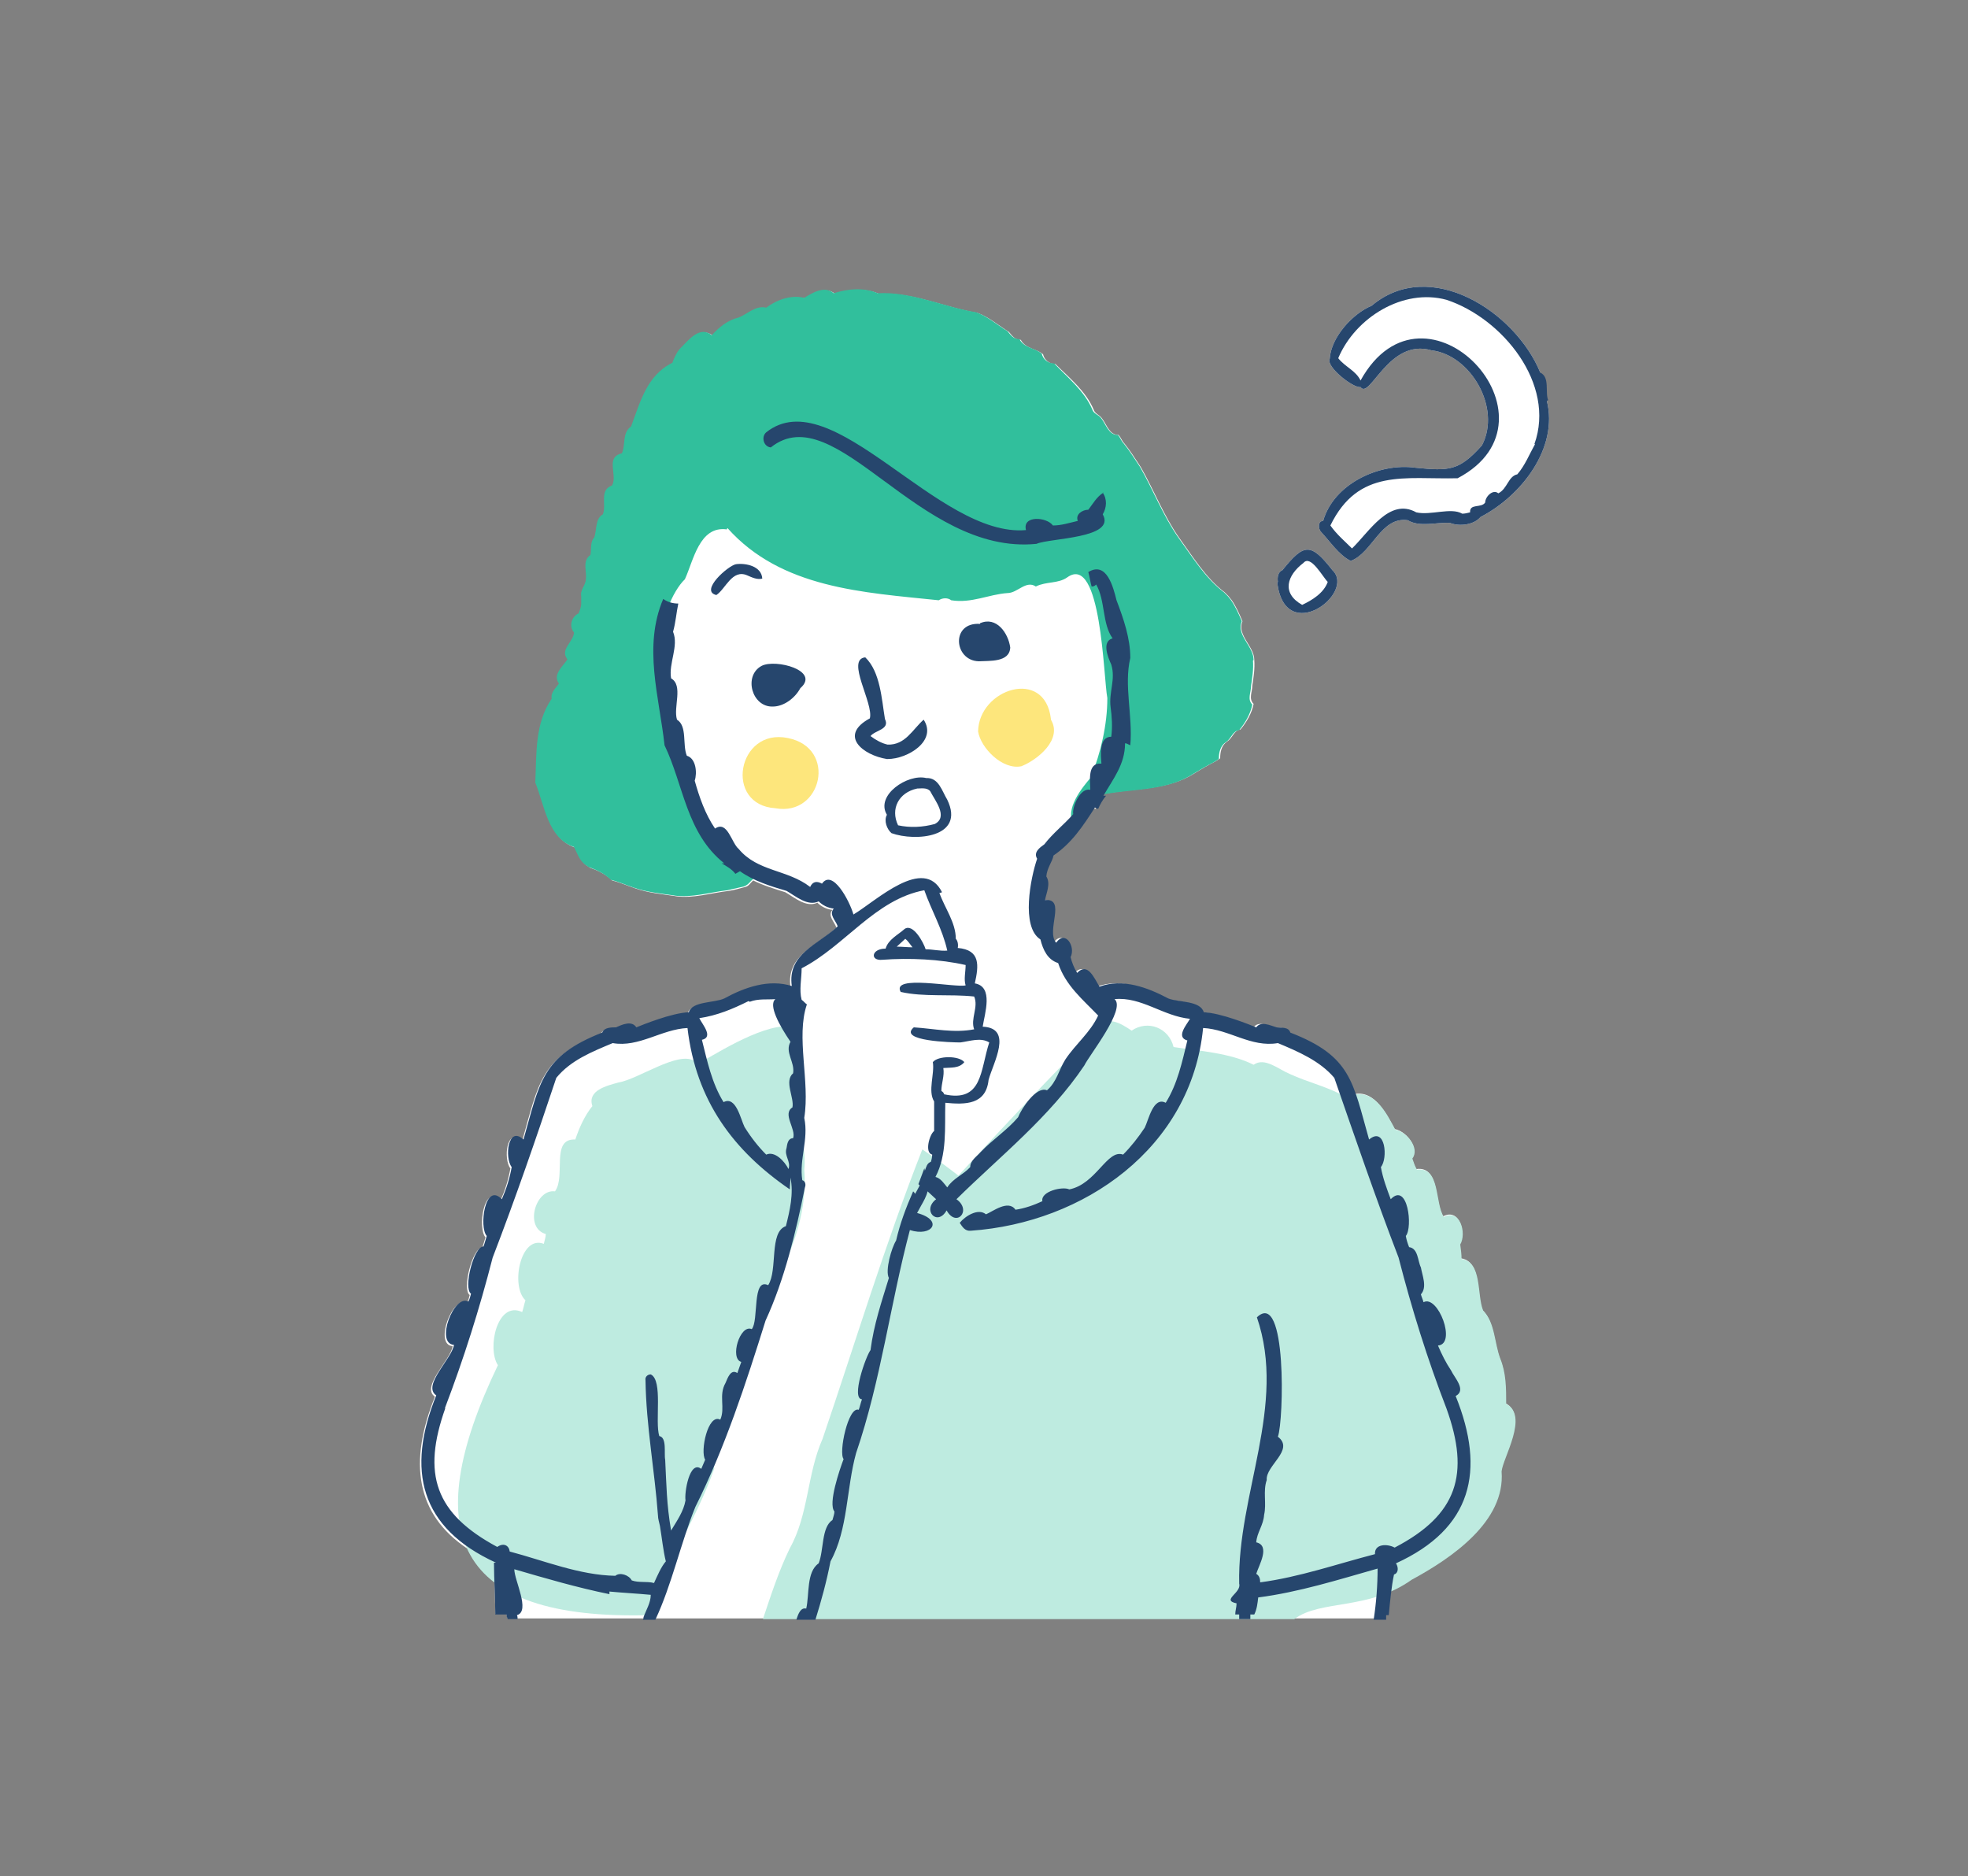 <?xml version="1.0" encoding="UTF-8"?>
<svg id="_レイヤー_1" xmlns="http://www.w3.org/2000/svg" version="1.1" viewBox="0 0 300 286">
  <rect x="0" y="0" width="300" height="286" fill="#808080" stroke="none"/>
  <!-- Generator: Adobe Illustrator 29.1.0, SVG Export Plug-In . SVG Version: 2.1.0 Build 142)  -->
  <defs>
    <style>
      .st0 {
        fill: #26466d;
      }

      .st1 {
        fill: #fff;
      }

      .st2 {
        fill: #31bf9c;
      }

      .st3 {
        fill: #fde67c;
      }

      .st4 {
        fill: #beebe0;
      }
    </style>
  </defs>
  <path class="st2" d="M499.6,190.2c-4.7,3.5-11.1,8.9-17.1,15.5-8.9,9.7-13.6,22.3-13.8,36.1v2.3l12.8.2c0-.8-.2-1.7,0-2.3,0-1.9.2-3.7.4-5.4l47.7.6c.2,1.9.4,3.7.4,5.6s0,1.4-.2,2.3l12.8.2c0-.8.2-1.4.2-2.3.2-23.1-18.2-43.3-29.7-52.4l.2-.2h0c6-4.5,14.6-12,21.9-21.2,6.6-8.7,8.7-19,8.9-30.1.2-23.1-18.2-43.1-29.5-52.2h0c6-4.5,14.6-12,21.9-21,6.6-8.7,8.7-19,8.9-30.1,0-1,0-2.3-.2-3.3l-12.8-.2c0,1,.2,2.3.2,3.3,0,1.9-.2,3.7-.4,5.6l-47.7-.6c-.2-1.9-.4-3.7-.4-5.8s.2-2.1.2-3.3l-12.8-.2c-.2,1-.2,2.1-.2,3.3-.2,22.9,18.2,43.1,29.5,52-4.7,3.5-10.9,8.7-16.9,15.3-8.9,9.9-13.6,22.3-13.8,36.1-.2,23.3,18.2,43.3,29.7,52.4l-.2-.2ZM517.7,172.4l-22.7-.2c-.8-1-1.4-2.3-2.3-3.3-1.7-2.5-3.1-5-4.5-7.8l36.5.4c-2.1,4.1-4.5,7.8-7,10.9h0ZM526,159.2l-38.6-.4c-1.7-3.5-2.9-7.2-3.7-11.1l46.2.6c-.8,3.7-2.3,7.4-3.9,10.9h0ZM530.3,146l-47-.6c-.4-2.5-.6-5-.6-7.4s.2-2.5.2-3.7l48.1.6c.2,1.2.2,2.7.2,3.9,0,2.5-.4,4.7-.8,7.2h0ZM486.2,121l41.5.6c1,2.9,1.9,5.8,2.5,8.7.2.8.2,1.7.4,2.5l-47.5-.6c.8-3.9,1.9-7.6,3.1-11.1h0ZM487.2,118.8c1.9-4.1,3.9-7.6,6.2-11.1l27.4.4c2.3,3.3,4.3,7.2,6,11.1l-39.6-.4ZM520.4,67.2l-25-.4c-.4-.6-.8-1-1-1.7-1.9-2.9-3.7-6.2-5.2-9.5l38.2.4c-2.5,4.3-4.7,8-7,11.1h0ZM531.6,43.1c-.8,3.9-2.1,7.6-3.5,11.1l-40-.4c-1.4-3.5-2.7-7.2-3.3-11.1l46.8.4ZM518.8,69.5c-5.2,6.6-9.9,10.9-11.1,12-.8-.8-1.7-1.4-2.3-2.3-2.1-2.1-5.2-5.6-8.5-9.9l21.9.2h0ZM519.4,105.8l-24.6-.2c5.8-7.8,11.3-12.8,12.4-13.6h0c.6.2,6.4,5.6,12.2,13.8h0ZM482.2,234.1c.8-3.9,2.1-7.6,3.5-11.1l40.2.4c1.2,3.3,2.5,6.8,3.1,10.3,0,.2,0,.6.2.8,0,0-47-.4-47-.4ZM486.6,220.9c2.1-4.1,4.3-7.8,6.6-10.9l25.2.4c2.3,3.3,4.5,7,6.4,11.1l-38.2-.6ZM506.2,195.5h0c.4.4,5.6,5,10.9,12.4l-22.1-.2c5.2-7,10.1-11.3,11.1-12.2h.1ZM496.9,174.5l19.2.2c-4.5,5.6-8.7,9.3-9.7,10.3l.4.4-.4-.4c-.8-.8-1.7-1.4-2.3-2.3-1.9-1.9-4.5-4.5-7.2-8.3h0Z"/>
  <g>
    <g>
      <path class="st1" d="M71.2,235.9c.9,2,2.3,3.8,4.2,5.2,0,1.6.1,3.3.1,4.9h1.7c0,.2.1.5.2.7h133.6c0-.2,0-.5,0-.7h.4c0-1.1.2-2.2.3-3.4,1.1-.5,2.3-1.1,3.4-1.9,6.1-3.3,14.3-8.9,13.7-16.5.2-2.1,4.2-8.5.7-10.3,0-2.4,0-4.7-.9-6.9-.9-2.4-.8-5.5-2.6-7.3-1-2.4-.1-7.4-3.3-7.9,0-.7-.1-1.4-.2-2.2,1-1.7,0-5.5-2.5-4.2-1.4-2.1-.5-7.7-4.1-7.2-.3-.5-.5-1.1-.7-1.7,1.2-1.6-.9-4.1-2.6-4.4-1.1-2-3-6.1-6.3-5.3-1.5-4.3-3.6-6.9-10-9.4-.3-.9-1.3-.7-2.1-.8-1-.3-2.4-1-3.1,0-1-.4-5.4-2.2-8-2.3-.5-1.8-3.9-1.5-5.4-2.1-3.2-1.7-7-3.1-10.5-1.8-.8-1.3-1.8-3.8-3.4-2.1-.5-.8-.8-1.6-1-2.4.8-1.6-.8-4.2-2.2-2.2-1.6-1.8,1.6-6.8-1.7-6.5.2-1.1.9-2.5.2-3.6.1-1.3.9-2.2,1.1-3.2,2.8-1.9,4.5-4.5,6.3-7.3.1,0,.3.2.5.2.3-.7.7-1.4,1.2-2-.1,0-.3,0-.4,0,0,0,.1-.2.2-.3,0,0,.2,0,.3,0,4.7-.9,9.8-.5,13.9-3.2,0,0,0,0,0,0,1-.6,2-1.2,3-1.7,0,0,0,0,0,0,0,0,0,0,0,0,0,0,0,0,0,0,.3-.2.5-.3.8-.5,0-1,.2-2,1.1-2.6.8-.5,1-1.7,2-1.8.9-1.1,1.7-2.4,2-3.9-.8-.8-.2-1.8-.2-2.8,0,0,0,0,0,0,.2-1.3.4-2.6.3-3.9,0-2.1-2.7-3.8-1.8-5.9-.5-1.2-1-2.3-1.7-3.3h0s0,0,0,0c-.2-.2-.3-.4-.5-.6,0,0,0,0,0,0,0,0,0,0-.1-.1,0,0,0,0,0,0,0,0-.1-.1-.2-.2,0,0,0,0,0,0,0,0-.1-.1-.2-.2,0,0,0,0,0,0-2.9-2.2-4.9-5.5-7-8.4,0,0,0,0,0,0-2.3-3.3-3.8-7.2-5.8-10.7,0,0,0,0,0,0-.8-1.2-1.6-2.5-2.5-3.6,0,0,0,0,0,0,0,0,0,0,0,0h0s0,0,0,0h0s0,0,0,0h0s0,0,0,0h0c-.4-.4-.5-.9-.9-1.3-1.4,0-1.8-1.6-2.5-2.5-.4-.6-1.1-.7-1.3-1.4-1.2-2.8-3.7-4.8-5.8-6.9-.9,0-1.7-.6-1.9-1.5-1.1-.9-2.6-.8-3.4-2.2-.9,0-1.3-.6-1.8-1.2-1.6-1-3.1-2.3-4.8-2.9-4.9-.8-9.9-3.2-15-2.9,0,0,0,0,0,0-2-.9-4.6-.7-6.7,0-1.4-1.2-3.2-.1-4.5.7-2-.5-4.2.3-5.8,1.5-1.6-.4-2.9,1-4.2,1.5-1.7.4-3,1.5-4.1,2.7,0,0,0,0,0,0h0c-1.8-1.5-3.5.7-4.7,1.9,0,0,0,0,0,0,0,0-.1.1-.2.2-.1.1-.2.3-.3.4-.3.5-.6,1.1-.8,1.7h0s0,0,0,0c-3.9,1.9-4.9,6-6.3,9.7-1.4,1-.8,2.8-1.4,4.1-2.6.6-.6,3.3-1.5,4.9-2,.7-.8,2.9-1.4,4.4-1.2.7-.9,2.3-1.3,3.5-.7.8-.4,1.8-.6,2.7-1.3.9-.5,2.5-.7,3.7,0,.9-.9,1.6-.7,2.6h0s0,0,0,0c0,.4,0,.7,0,1.1h0s0,0,0,0c0,.5-.2,1-.4,1.5-1.1.5-1.5,2-.7,2.9h0c-.1,1.5-2.2,2.6-1,4.1-.7,1.1-2.3,2.3-1.3,3.7h0c-.5.7-1.3,1.4-1.1,2.3-2.6,3.8-2.3,8.4-2.5,12.8,1.4,3.4,1.9,8.5,5.9,9.8,0,0,0,0,0,0,.5,1,.8,2,1.7,2.7,0,0,0,0,0,0h0s0,0,0,0c0,0,0,0,0,0,0,0,0,0,0,0h0c.2.1.4.3.6.4,0,0,0,0,0,0,0,0,0,0,0,0,0,0,0,0,0,0,0,0,0,0,0,0,0,0,0,0,0,0h0s0,0,0,0h0s0,0,0,0c0,0,0,0,0,0h0s0,0,0,0c0,0,0,0,0,0,1.2.4,2.4,1,3.3,1.9h0s0,0,0,0h0s0,0,0,0c1.2.3,2.3.8,3.5,1.2,0,0,0,0,0,0,2,.7,4.1.9,6.2,1.2,0,0,0,0-.1,0,2.8.4,5.5-.5,8.2-.8h0c.8-.1,1.7-.4,2.5-.6.5-.1.8-.6,1.2-1,1.6.8,3.3,1.3,4.9,1.8,1.4.8,3.2,2.4,4.9,1.6.6.6,1.4,1,2.3,1.1-.8.9.3,1.8.6,2.7-3,2.8-7.7,4.2-7,9.1-3.5-1.1-7.2.2-10.3,1.9-1.5.7-4.9.4-5.4,2.1-2.6.1-7,1.9-8,2.3-.7-1.1-2.2-.4-3.1,0-.7,0-1.8,0-2.1.8-9.2,3.6-9.5,7.5-12,16.3-2.4-2.2-2.9,2.8-1.8,4.2-.3,1.7-.8,3.3-1.5,4.9-2.6-2.7-3.5,4.3-2.3,5.6-.2.6-.3,1.1-.5,1.6-1.5,0-3.1,6.4-1.9,7.2-.1.4-.2.8-.4,1.2-2.2-1.2-5.1,6.4-2.2,6.6-.3,2.1-4.9,6.2-2.7,7.7-4,9.9-3,17.9,5,23.2Z"/>
      <path class="st1" d="M166.5,62.1s0,0,0,0c0,0,0,0,0,0,0,0,0,0,0,0Z"/>
      <path class="st1" d="M113.5,135.2s0,0,0,0c0,0,0,0,0,0,0,0,0,0,.1,0Z"/>
      <path class="st1" d="M194.7,88.8c1.2,9.8,12.1,1.6,8.4-1.9-3.3-4.2-4.3-4.1-7.6,0-.7.3-.8,1.1-.7,1.8Z"/>
      <path class="st1" d="M234.8,56.8c-3.8-9.3-16.8-17.7-25.7-10.2-2.9,1.2-6.2,4.8-6.4,8.1-.6,1.2,3.6,4.5,4.7,4.3,1.4,2,4.3-7.5,10.8-5.6,6,.7,10.7,8.8,7.7,14.5-3.5,3.9-5,3.9-10.1,3.4-5.6-.8-12.5,2.5-14.1,8.1-.8,0-.8,1.2-.3,1.7,1.4,1.5,2.7,3.5,4.5,4.4,3.3-1.2,4.6-6.8,8.7-6.2,1.8,1.1,4.3.3,6.4.4,1.5.6,3.7.3,4.7-.9,6.2-3.2,11.9-10.5,10.1-17.7-.5-1.2.3-3.5-1.2-4.2Z"/>
    </g>
    <g>
      <path class="st3" d="M120.1,112.5c-7.7-1.6-9.8,10.2-1.9,10.7,7.1,1.3,9.5-9.2,1.9-10.7Z"/>
      <path class="st3" d="M160.2,109.6c-.9-7.9-11-4.6-11.1,1.9.4,2.5,3.7,5.9,6.6,5.3,2.5-1,6.3-4.1,4.5-7.1,0,0,0,0,0,0Z"/>
      <path class="st4" d="M197.3,246.8c4-3,11.3-1.3,17.9-6,6.1-3.3,14.3-8.9,13.7-16.5.2-2.1,4.2-8.5.7-10.3,0-2.4,0-4.7-.9-6.9-.9-2.4-.8-5.5-2.6-7.3-1-2.4-.1-7.4-3.3-7.9,0-.7-.1-1.4-.2-2.2,1-1.7,0-5.5-2.5-4.2-1.4-2.1-.5-7.7-4.1-7.2-.3-.5-.5-1.1-.7-1.7,1.2-1.6-.9-4.1-2.6-4.4-1.2-2.2-3.4-7-7.4-4.9-2.7-1.6-5.9-2.3-8.7-3.6-1.7-.7-3.8-2.6-5.5-1.4-3.6-1.8-8.2-2.1-12.2-2.7-.7-2.9-3.9-4.2-6.4-2.5-1.6-1.1-3.9-2.5-5.2-.2-7.2,7.2-14.3,14.8-21.2,22.3-1.8-1.4-3.6-2.7-5.5-4-5.7,14.5-10.2,29.4-15.2,44.1-2.4,5.4-2.1,11.5-5,16.7-1.7,3.5-2.9,7.2-4.1,10.8h81.1Z"/>
      <path class="st4" d="M108.8,223.7c2.4-9.8,6.1-19,9.7-28.4,2.5-5.4,4.6-10.9,4.1-17,.6-5.6-3.2-11.5-.5-16.8-.3-1.6-.5-3.2-.4-4.7-3.5-1.7-11.2,3-14.5,4.9-.5-.2-1-.3-1.4,0-2.5-1.5-8.5,2.8-11.5,3.3-1.8.5-4.8,1.2-4,3.6,0,0,0,0,0,0,0,0,0,0,0,0-1.2,1.5-2,3.3-2.6,5.1-3.8-.2-1.4,5.6-3.1,7.9-3-.4-4.7,5.6-1.4,6.5,0,0,0,0,0,0,0,0,0,0,0,0,0,.5-.2,1-.3,1.5-3.6-1.4-5.1,6.5-2.8,8.6,0,0,0,0,0,0,0,0,0,0,0,0-.2.6-.3,1.2-.5,1.8-3.8-1.8-5.4,5.5-3.7,8.1,0,0,0,0,0,0,0,0,0,0,0,0-12.3,25.6-6.6,38.9,23.1,38.1,2.4-7.8,7.2-14.6,9.9-22.4Z"/>
      <path class="st2" d="M191.1,100.6c0-2.1-2.7-3.8-1.8-5.9-.5-1.2-1-2.3-1.7-3.3h0s0,0,0,0c-.2-.2-.3-.4-.5-.6,0,0,0,0,0,0,0,0,0,0-.1-.1,0,0,0,0,0,0,0,0-.1-.1-.2-.2,0,0,0,0,0,0,0,0-.1-.1-.2-.2,0,0,0,0,0,0-2.9-2.2-4.9-5.5-7-8.4,0,0,0,0,0,0-2.3-3.3-3.8-7.2-5.8-10.7,0,0,0,0,0,0-.8-1.2-1.6-2.5-2.5-3.6,0,0,0,0,0,0,0,0,0,0,0,0h0s0,0,0,0h0s0,0,0,0h0s0,0,0,0h0c-.4-.4-.5-.9-.9-1.3-1.4,0-1.8-1.6-2.5-2.5-.4-.6-1.2-.7-1.4-1.4,0,0,0,0,0,0-1.2-2.8-3.7-4.8-5.8-7-.9,0-1.7-.6-1.9-1.5-1.1-.9-2.6-.8-3.4-2.2-.9,0-1.3-.6-1.8-1.2-1.6-1-3.1-2.3-4.8-2.9-4.9-.8-9.9-3.2-15-2.9,0,0,0,0,0,0-2-.9-4.6-.7-6.7,0-1.4-1.2-3.2-.1-4.5.7-2-.5-4.2.3-5.8,1.5-1.6-.4-2.9,1-4.2,1.5-1.7.4-3,1.5-4.1,2.7,0,0,0,0,0,0h0c-1.8-1.5-3.5.7-4.7,1.9,0,0,0,0,0,0,0,0-.1.1-.2.2-.1.1-.2.3-.3.4-.3.5-.6,1.1-.8,1.7h0s0,0,0,0h0c-3.9,1.9-4.9,6-6.3,9.7-1.4,1-.8,2.8-1.4,4.1-2.6.6-.6,3.3-1.5,4.9-2,.7-.8,2.9-1.4,4.4-1.2.7-.9,2.3-1.3,3.5-.7.8-.4,1.8-.6,2.7-1.3.9-.5,2.5-.7,3.7,0,.9-.9,1.6-.7,2.6h0s0,0,0,0c0,.4,0,.7,0,1.1h0s0,0,0,0c0,.5-.2,1-.4,1.5-1.1.5-1.5,2-.7,2.9h0c-.1,1.5-2.2,2.6-1,4.1-.7,1.1-2.3,2.3-1.3,3.7h0c-.5.7-1.3,1.4-1.1,2.3-2.6,3.8-2.3,8.4-2.5,12.8,1.4,3.4,1.9,8.5,5.9,9.8,0,0,0,0,0,0,.5,1,.8,2,1.7,2.7,0,0,0,0,0,0h0s0,0,0,0c0,0,0,0,0,0,0,0,0,0,0,0,0,0,0,0,0,0h0c.2.1.4.3.6.4,0,0,0,0,0,0,0,0,0,0,0,0,0,0,0,0,0,0,0,0,0,0,0,0,0,0,0,0,0,0,0,0,0,0,0,0,0,0,0,0,0,0h0s0,0,0,0c0,0,0,0,0,0h0s0,0,0,0c0,0,0,0,0,0,1.2.4,2.4,1,3.3,1.9h0s0,0,0,0h0s0,0,0,0c1.2.3,2.3.8,3.5,1.2,0,0,0,0,0,0,2,.7,4.1.9,6.2,1.2,0,0,0,0-.1,0,2.8.4,5.5-.5,8.2-.8h0c.9-.2,1.7-.4,2.6-.6,0,0,0,0-.1,0,.9-.2,1.2-1.4,2.1-1.4-1.2-1.5-3.8-1-4.9-2.7-5.3-7.4-7.4-15.6-9.4-24.2-1.1-1.7-.4-4.1-.2-6-.4-1-.2-2.3.3-3.2-.9-2.5,1.2-7.5,3.1-9.3,1.3-2.8,2.2-8.2,6.4-7.6,0,0,0-.1.1-.2,8.2,9.2,20.7,9.8,32.2,11,.6-.4,1.4-.4,1.9,0,3.1.5,5.7-.9,8.6-1.1,1.5,0,2.8-2,4.3-1,1.6-.8,3.4-.4,4.8-1.4,0,0,0,0,0,0,0,0,0,0,0,0,0,0,0,0,0,0,0,0,0,0,0,0,5.2-3.7,5.5,15.3,6.1,18.4,0,4.1-1,8.3-2.5,12.1-1.3,1.5-4.1,4.9-2.6,7.2,1.2-2.5.6-5.2,4.4-4.6,4.7-.9,9.8-.5,13.9-3.2,0,0,0,0,0,0,1-.6,2-1.2,3-1.7,0,0,0,0,0,0,0,0,0,0,0,0,0,0,0,0,0,0,.3-.2.5-.3.8-.5,0-1,.2-2,1.1-2.6.8-.5,1-1.7,2-1.8.9-1.1,1.7-2.4,2-3.9-.8-.8-.2-1.8-.2-2.8,0,0,0,0,0,0,.2-1.3.4-2.6.3-3.9Z"/>
    </g>
    <g>
      <path class="st0" d="M75.3,238.2c0,2.6.2,5.3.2,7.9h1.7c0,.2.1.5.2.7h1.5c0-.2,0-.4-.1-.6,2.1-.6-.4-5.3-.4-7,4.8,1.4,9.6,2.8,14.5,3.8,0-.1,0-.3,0-.4,2.1.2,4.2.3,6.3.5,0,1.2-.7,2.3-1.1,3.4h0c0,.1,0,.2-.1.4h1.9c2.5-5.3,3.9-11.8,6.1-17.2,4.5-9,7.7-18.8,10.7-28.4,2.9-6.3,4.6-13.4,6-20.3.2-.5,0-1-.4-1.1-.5-3.2,1-6.2.3-9.5.9-5.6-1.3-12.3.4-17.3-.3-.2-.5-.5-.8-.7-.4-1.5,0-3.2,0-4.8,6.6-3.4,11.2-10.5,18.7-11.9,1.1,3.1,2.8,6,3.5,9.2-1.1.1-2.2-.2-3.3-.2-.3-1-1.9-4-3.2-3.1-1,.9-2.5,1.6-2.9,3-2.2,0-2.4,1.9-.5,1.7,4.1-.3,8.8-.1,12.7.8,0,1-.3,2.2,0,3.1-1.5.4-11.4-1.7-9.9,1,3.5.8,7.5.3,11.2.7.7,1.6-.6,3.4,0,5-3.1.6-6.1-.1-9.2-.3-2.5,2.1,5.9,2.3,7.1,2.3,1.5-.2,3.1-.8,4.4,0-1.4,4.3-1,9.2-6.9,7.9,0-.2-.2-.4-.4-.5,0-1.2.5-2.3.3-3.5,1.1-.1,2.4.1,3.2-.9-.8-1-4-1-4.8,0,.3,1.8-.8,4.4.2,6,0,1.5,0,3,0,4.5-.7.5-1.5,3.3-.3,3.6,0,.4-.1.8-.2,1.1-.6.2-.7.8-.9,1.3-.1,0,0-.2-.1-.3-.3.8-.6,1.6-.9,2.4,0,0,.1.1.2.2-.2.4-.5.9-.7,1.3,0-.1-.2-.3-.3-.4-1.1,2.5-2,4.9-2.6,7.5-.7,1.1-1.7,4.6-1.1,5.7-1.1,3.6-2.3,7.1-2.8,11-.7.9-3,7.4-1.3,7.5-.2.5-.3,1.1-.5,1.6-1.6-.6-3.1,6.6-2.3,7.5-.6,1.6-2.4,6.8-1.4,8,0,.4-.2.9-.3,1.3-1.7,1.1-1.3,4.6-2.1,6.6-1.9,1.3-1.4,4.8-1.9,6.9-.8-.2-1.2.7-1.5,1.7h2.9c.9-2.9,1.7-5.8,2.3-8.9,2.7-4.9,2.4-11.1,3.9-16.5,3.8-11.1,5.2-22.7,8.2-34,3.4,1.1,5.2-1.5,1.1-2.6.2-.4.4-.7.6-1.1,0,0,0,0,0,0,.4-.7.8-1.4,1-2.2.4.4.9.8,1.3,1.2-2.2,1.7.2,4.2,1.6,1.7,1.5,2.7,3.9,0,1.5-1.7,6.7-6.6,14.2-12.5,19.5-20.4.7-1.5,6.4-8.6,4.6-10.1,4.1-.4,7.4,2.6,11.5,3-.5.9-2.2,2.8-.4,3.3-.8,3.3-1.5,6.6-3.3,9.5-1.9-1-2.6,2.6-3.2,3.8-1,1.5-2.1,2.9-3.3,4.1-2.4-.9-4.1,4.5-8.2,5.3-1-.5-4.4.3-4.1,1.8-1.3.6-2.7,1.1-4.1,1.3-1.1-1.6-3.5.3-4.5.7-1.2-1-3.2.3-4,1.3.4.6.8,1.3,1.7,1.2,17.2-1.2,33.6-12.6,35.4-30.9,4,.2,7.3,3,11.4,2.3,3.1,1.3,6.4,2.7,8.6,5.3,3.2,9.2,6.3,18.3,9.8,27.4,2,7.8,4.4,15.5,7.3,23,3.6,10,1.7,16.2-7.9,21.2-1.1-.6-3.1-.6-3,1-5.8,1.5-11.5,3.5-17.5,4.3,0-.5-.1-1-.6-1.3.4-1.3,2.2-4.3,0-4.8.1-1.5,1.1-2.6,1.2-4.2.4-1.7-.2-3.6.4-5.3-.2-2.2,4.3-4.6,1.7-6.6.9-2.4,1.4-22.6-3.2-18.2,4.6,13.4-3,27-2.7,40.6.4,1.4-2.8,2.5-.4,3,0,.6-.2,1.1-.2,1.7h.6c0,.2,0,.5,0,.7,0,0,0,0,0,0h1.7c0-.3,0-.6,0-.7h.6c.4-.8.5-1.7.6-2.6,6.2-.8,12.2-2.7,18.2-4.4,0,2.5-.2,5.2-.6,7.8h1.9c0-.2,0-.5,0-.7h.4c.2-2.1.4-4.3.8-6.2.7-.2.7-1.1.3-1.7,11.6-5.3,13.7-14.1,9.1-25.5,1.7-.9-.2-2.8-.7-3.9-.8-1.2-1.4-2.4-2-3.8,2.9-.2,0-7.8-2.2-6.6-.1-.4-.3-.8-.4-1.2,1-1.1.2-2.9,0-4.1-.5-1-.4-2.9-1.8-3.1-.2-.5-.4-1.1-.5-1.7,1.1-1.3.3-8.3-2.3-5.6-.6-1.6-1.2-3.2-1.5-4.9,1.1-1.3.7-6.3-1.8-4.2-2.5-8.8-2.7-12.7-12-16.3-.3-.9-1.3-.7-2.1-.8-1-.3-2.4-1-3.1,0-1-.4-5.4-2.2-8-2.3-.5-1.8-3.9-1.5-5.4-2.1-3.2-1.7-7-3.1-10.5-1.8-.8-1.3-1.8-3.8-3.4-2.1-.5-.8-.8-1.6-1-2.4.8-1.6-.8-4.2-2.2-2.2-1.6-1.8,1.6-6.8-1.7-6.5.2-1.1.9-2.5.2-3.6.1-1.3.9-2.2,1.1-3.2,2.8-1.9,4.5-4.5,6.3-7.3.1,0,.3.2.5.2.3-.7.7-1.4,1.2-2-.1,0-.3,0-.4,0,1.5-2.6,3.3-4.8,3.3-8,.3,0,.5.2.8.3.4-4.5-1-9.1,0-13.3,0-3-1-5.9-2.1-8.8-.5-2-1.5-6-4.3-4.3.2.7.3,1.5.5,2.2.2,0,.4,0,.7-.3,1.4,2.4.9,6,2.5,8.2-1.7.5-.7,2.9-.2,4,.7,2.3-.4,4.2-.1,6.5.2,1.5.3,3,.1,4.5-1.9,0-1.6,2.8-1.5,4.1-2.2-.2-1.7,2.7-1.7,4-1.5-.4-2.8,2.6-2.6,3.7-1.4,1.6-3.1,2.9-4.4,4.6-.7.5-1.7,1.2-1.1,2.2-1,2.9-2.5,10.4.5,12.3.4,1.6,1.1,3.1,2.7,3.6,1.1,3.4,3.8,5.6,6.1,8-1.2,2.6-3.4,4.3-5,6.7-1,1.6-1.3,3.4-2.8,4.7-1.6-.7-3.9,2.8-4.4,4.1-1.7,2-3.9,3.4-5.7,5.3-.6.7-1.6,1.3-1.6,2.3-1.1,1.2-2.6,1.7-3.5,3.1-.5-.6-1-1.4-1.8-1.6,1.8-3.4,1.4-7.5,1.5-11.3,3.1.3,6.2.3,6.6-3.5.7-2.6,3.8-7.9-.9-8.1.3-2,1.7-6.1-1.2-6.6.6-2.7.9-5.1-2.6-5.4.1-.5,0-1.1-.3-1.4,0-2.5-1.7-4.7-2.5-7,.1,0,.2,0,.4-.1-2.8-5.6-10,1.3-13.5,3.4-.6-2.1-3.2-7-4.8-4.7-.7-.4-1.4-.4-1.8.5-3.5-2.7-8-2.3-10.9-5.8-1.1-.9-1.7-4.4-3.6-3.1-1.5-2.2-2.4-4.8-3.1-7.3.4-1.2.2-3.4-1.2-3.8-.7-1.7.1-4.5-1.5-5.5-.6-1.9,1-5.2-.9-6.3-.4-2.3,1.2-4.9.3-7.1.4-1.4.5-2.9.8-4.3-.8,0-1.6-.2-2.3-.7-3.1,7.3-.6,14.9.2,22.3,2.9,6,3.3,13.4,9.1,18-.1,0-.2,0-.4,0,.7.4,1.6.9,2.1,1.6.2-.1.5-.3.7-.4,2.1,1.5,4.7,2.3,7.1,3,1.4.8,3.2,2.4,4.9,1.6.6.6,1.4,1,2.3,1.1-.8.9.3,1.8.6,2.7-3,2.8-7.7,4.2-7,9.1-3.5-1.1-7.2.2-10.3,1.9-1.5.7-4.9.4-5.4,2.1-2.6.1-7,1.9-8,2.3-.7-1.1-2.2-.4-3.1,0-.7,0-1.8,0-2.1.8-9.2,3.6-9.5,7.5-12,16.3-2.4-2.2-2.9,2.8-1.8,4.2-.3,1.7-.8,3.3-1.5,4.9-2.6-2.7-3.5,4.3-2.3,5.6-.2.6-.3,1.1-.5,1.6-1.5,0-3.1,6.4-1.9,7.2-.1.4-.2.8-.4,1.2-2.2-1.2-5.1,6.4-2.2,6.6-.3,2.1-4.9,6.2-2.7,7.7-4.6,11.4-2.5,20.2,9.1,25.5ZM136.7,144.3c.4-.4.9-.8,1.3-1.2.4.3.7.8,1.1,1.3-.7,0-1.6-.1-2.4-.1ZM114.3,152.7c1.3-.5,2.6-.3,3.9-.4-1.1.9.6,4,2.3,6.5-.9,1.6.7,3.1.4,4.8-1.4,1.2.2,3.7-.1,5.2-1.6,1,.6,3.3.1,4.7-.8,0-.9.9-1,1.5-.4,1.2.7,2,.3,3.2-.6-1.2-2.1-2.8-3.4-2.2-1.2-1.2-2.3-2.6-3.3-4.2-.6-1.2-1.3-4.8-3.2-3.8-1.8-2.9-2.5-6.3-3.3-9.5,1.8-.4.1-2.3-.4-3.3,2.7-.4,5.1-1.4,7.5-2.6ZM67.8,214.7c2.9-7.6,5.3-15.2,7.3-23,3.5-9.1,6.6-18.1,9.7-27.4,2.2-2.7,5.5-4,8.6-5.3,4,.7,7.4-2.1,11.4-2.3,1.3,11.1,7,18.7,15.6,24.6,0-.6.1-1.2.1-1.8.5,2.5-.1,5-.7,7.4-2.6.9-1.2,6.7-2.7,9-2.5-1.2-1.4,5.4-2.5,6.7-1.8-.8-3.4,4.5-1.6,5-.2.6-.4,1.1-.6,1.7-1-.7-1.5.8-1.8,1.5-1.1,1.9,0,3.8-.8,5.6-1.9-1-3.1,4.9-2.3,6.1-.2.5-.4.9-.6,1.4-1.8-1.4-2.6,3.7-2.4,4.8-.3,1.7-1.3,3.1-2.2,4.6-.7-4.1-.7-6.9-.9-10.8-.2-.9.3-3.4-.9-3.6-.7-2.2.6-8.5-1.3-9.4-.5,0-.9.4-.8.9.1,6.9,1.4,13.8,1.9,20.6,0,0,0,0,0,0,0,.5.2,1.1.3,1.6,0,0,0,0,0,0,.3,1.8.5,3.8.9,5.4-.7.8-1.3,2.2-1.8,3.3-1.1-.3-2.3,0-3.4-.4-.4-.8-1.8-1.3-2.5-.7-5.5-.1-10.8-2.3-16.1-3.7-.1-.9-.9-1.4-1.9-.7-9.5-5.1-11.5-11.1-7.9-21.2Z"/>
      <path class="st0" d="M135.3,115.7c3.1,0,7.6-2.8,5.5-6-1.7,1.5-2.8,3.9-5.5,3.8h0c-.9-.2-1.8-.7-2.6-1.3.7-.9,3-1,2.2-2.6-.5-3-.7-7.2-3-9.4-3,.3,1.3,7,.7,9.3-4.8,2.6-1.1,5.6,2.6,6.2Z"/>
      <path class="st0" d="M117.8,107.7c1.7,0,3.4-1.3,4.2-2.8,3.1-2.7-3.8-4.5-5.9-3.4-2.8,1.5-1.5,6.3,1.7,6.2Z"/>
      <path class="st0" d="M149.4,95.1c-4.5-.3-4,5.6-.2,5.7,1.6-.1,4.7.2,4.8-2.1-.3-2.2-2.1-4.8-4.6-3.7Z"/>
      <path class="st0" d="M168.2,75.1c-1,.6-1.6,1.7-2.3,2.6-.9,0-2,.7-1.6,1.7-1.3.3-2.5.7-3.8.7-.9-1.3-4.7-1.6-4.1.7-13.4,1.2-29.5-22.9-39.6-14.9-.8.7-.4,2.2.7,2.3,9.9-7.9,22.5,16.5,40.5,14.7,2-.9,12.2-.8,10.1-4.5.6-1,.7-2.3,0-3.3Z"/>
      <path class="st0" d="M194.7,88.8c1.2,9.8,12.1,1.6,8.4-1.9-3.3-4.2-4.3-4.1-7.6,0-.7.3-.8,1.1-.7,1.8ZM198.7,85.8c1.1-1.3,2.9,2.1,3.7,2.9-.6,1.7-2.4,2.8-3.9,3.5-3.2-1.8-2.3-4.5.2-6.4Z"/>
      <path class="st0" d="M236,61c-.5-1.2.3-3.5-1.2-4.2-3.8-9.3-16.8-17.7-25.7-10.2-2.9,1.2-6.2,4.8-6.4,8.1-.6,1.2,3.6,4.5,4.7,4.3,1.4,2,4.3-7.5,10.8-5.6,6,.7,10.7,8.8,7.7,14.5-3.5,3.9-5,3.9-10.1,3.4-5.6-.8-12.5,2.5-14.1,8.1-.8,0-.8,1.2-.3,1.7,1.4,1.5,2.7,3.5,4.5,4.4,3.3-1.2,4.6-6.8,8.7-6.2,1.8,1.1,4.3.3,6.4.4,1.5.6,3.7.3,4.7-.9,6.2-3.2,11.9-10.5,10.1-17.7ZM234,67.7c-.9,1.6-1.5,3.2-2.7,4.6-1.4.3-1.5,2.2-2.9,2.9-.8-.7-2,.5-2,1.4-.6.9-2.4.1-2.3,1.5-.4.1-.8.2-1.2.2-1.7-1-4.8.3-7-.2-4.1-2.3-7.2,3-9.8,5.5-1.1-1.1-2.3-2.1-3.3-3.5,4.3-8.8,11.4-7,19.4-7.2,17.1-9-5-32.6-14.8-14.9-.7-1.5-2.4-2.1-3.4-3.4,2.6-6.2,9.9-10.7,16.5-8.9,8.5,2.8,16.7,12.8,13.4,22Z"/>
      <path class="st0" d="M116.2,88.2c-.1-1.9-2.5-2.4-4-2.2-1.2.2-5.6,4.1-3,4.7,1.4-.9,2.4-4,4.7-3,.7.3,1.5.7,2.3.5Z"/>
      <path class="st0" d="M135.9,127c3.6,1.3,11.3.7,8.5-5.1-.8-1.3-1.3-3.4-3.2-3.3-2.8-.7-7.8,2.6-6,5.6-.5.9,0,2.2.7,2.8ZM139.7,120.2c.7,0,1.6-.2,2.1.4.7,1.4,2.8,3.9.7,5-1.8.5-3.8.6-5.6.2-1.2-2.5.1-5,2.9-5.6Z"/>
    </g>
  </g>
</svg>